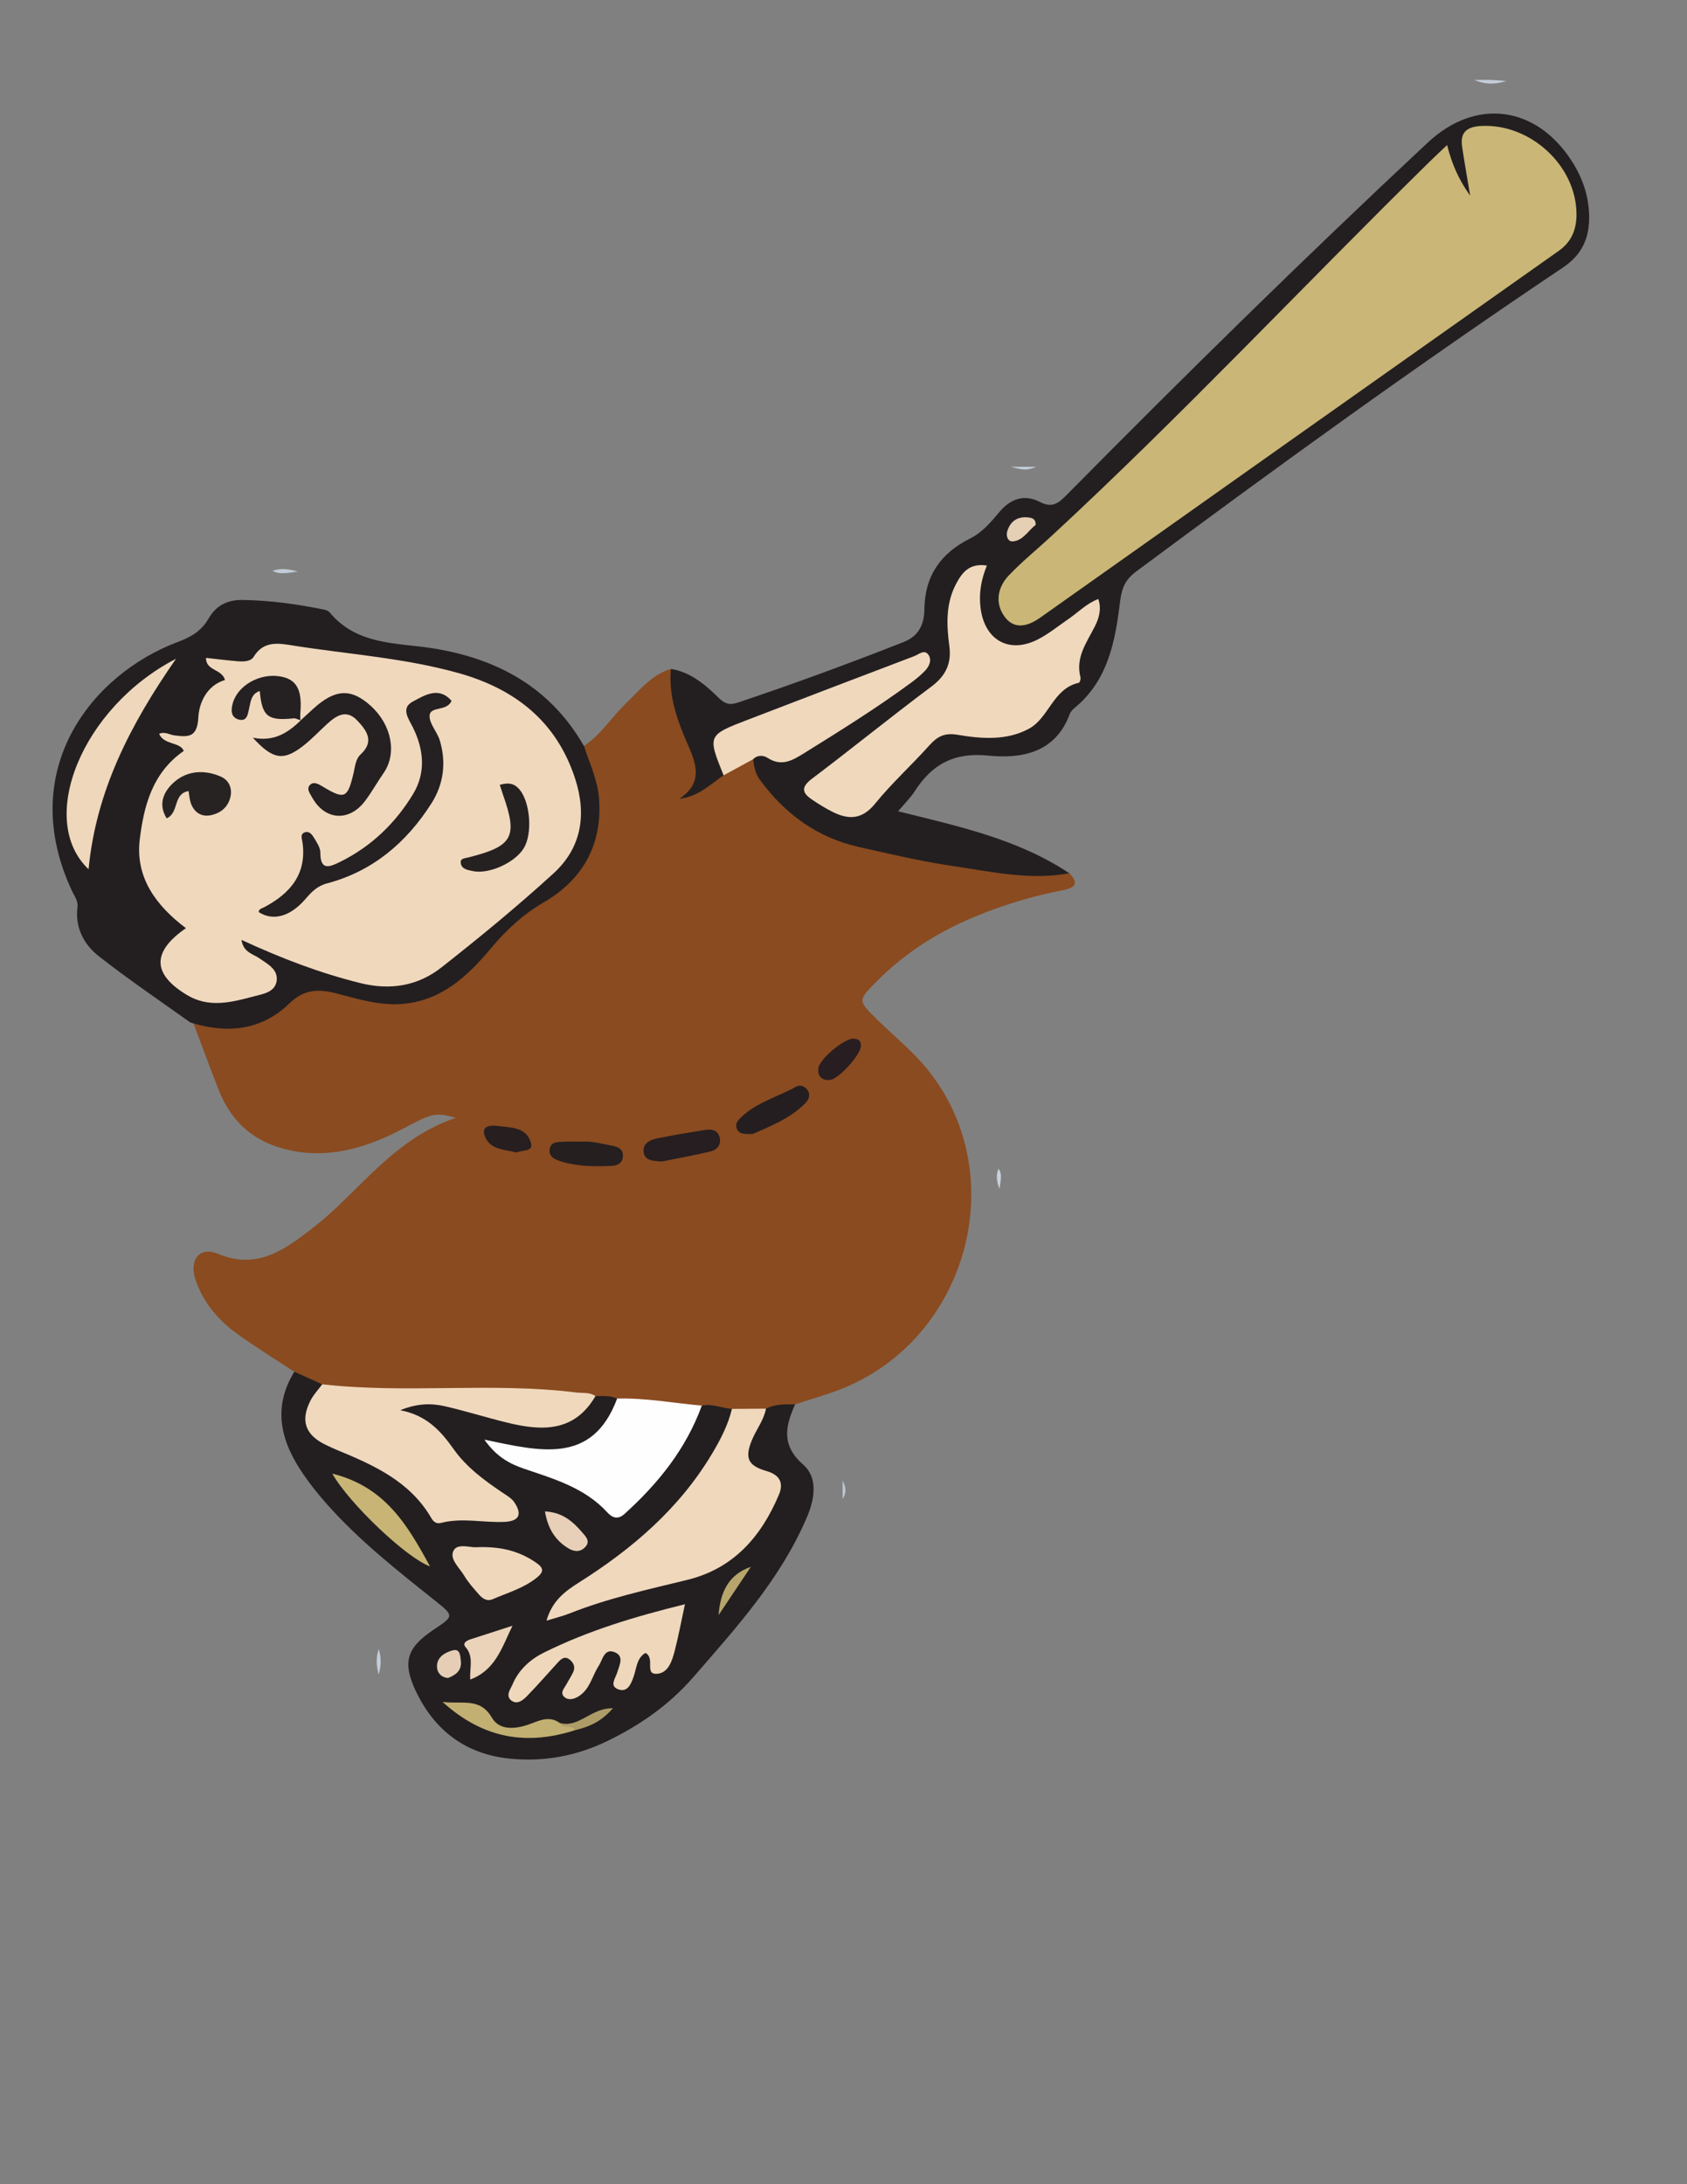 <?xml version="1.0" encoding="utf-8"?>
<!-- Generator: Adobe Illustrator 24.0.1, SVG Export Plug-In . SVG Version: 6.00 Build 0)  -->
<svg version="1.1" id="Layer_1" xmlns="http://www.w3.org/2000/svg" xmlns:xlink="http://www.w3.org/1999/xlink" x="0px" y="0px"
	 viewBox="0 0 3804.34 4923.26" style="enable-background:new 0 0 3804.34 4923.26;" xml:space="preserve">
<rect x="0" y="0" width="3804.34" height="4923.26" fill="#808080" stroke="none"/>
<style type="text/css">
	.st0{fill:#8A4B20;}
	.st1{fill:#231F20;}
	.st2{fill:#C4CEDA;}
	.st3{fill:#C2CDD9;}
	.st4{fill:#C1CCD8;}
	.st5{fill:#BCC8D5;}
	.st6{fill:#C8D1DC;}
	.st7{fill:#C3CDD9;}
	.st8{fill:#F0D8BD;}
	.st9{fill:#FEFEFE;}
	.st10{fill:#251E20;}
	.st11{fill:#261E20;}
	.st12{fill:#251F20;}
	.st13{fill:#281E21;}
	.st14{fill:#271E20;}
	.st15{fill:#EFD7BC;}
	.st16{fill:#C8B475;}
	.st17{fill:#C2AF72;}
	.st18{fill:#EAD3B9;}
	.st19{fill:#E7D0B7;}
	.st20{fill:#B7A56C;}
	.st21{fill:#E5CEB5;}
	.st22{fill:#AD9C67;}
	.st23{fill:#CAB677;}
	.st24{fill:#E5CFB5;}
	.st25{fill:#252021;}
	.st26{fill:#252122;}
	.st27{fill:#252121;}
	.st28{fill:#272323;}
</style>
<g>
	<path class="st0" d="M663.74,3091.95c-42.2-27.74-85.35-54.17-126.36-83.58c-44.43-31.85-79.69-72.2-96.97-125.4
		c-14.03-43.2,9.79-74.05,50.52-56.98c89.72,37.61,152.14-10.16,214.61-58.31c40.03-30.85,75.79-67.48,111.98-103.03
		c60.86-59.79,123.91-116.04,210.29-145.02c-43.4-12.21-52.57-10.9-109.43,19.55c-81.89,43.85-166.31,73.44-261.38,54.36
		c-79.65-15.99-134.28-61.37-163.8-136.71c-19.52-49.81-37.99-100.03-56.93-150.06c9.37-11.84,21.76-7.73,32.99-5.23
		c66.3,14.77,125.61-1.84,173.87-46.99c35.18-32.91,72.21-37.83,115.29-27.02c11.57,2.9,23.31,5.26,34.66,8.86
		c120.02,38.01,217.39,2.44,294.07-93.39c38.72-48.39,83.56-87.65,135.91-121.05c108.36-69.14,139.29-162.33,101.52-285.9
		c-5.32-17.39-20.87-34.24-7.74-54.57c38.6-25.91,63.01-65.8,95.96-97.26c30.53-29.14,57.01-63.75,100.14-76.44
		c16.19,76.53,40.45,150.58,67.05,224.03c6.57,18.16-5.22,33.83-18.11,49.63c24.69-11.46,43.52-28.5,65.65-40.04
		c26.45-7.78,42.94-45.32,78.38-26.41c48.43,96.54,126.49,156.28,230.6,180.76c140.36,33,281.11,64.7,426.5,65.35
		c16.53,0.07,32.01,6.36,48.36,7.23c26.79,27,5.95,34.22-16.87,38.69c-73.31,14.36-144.24,36.31-212.55,66.32
		c-77.12,33.88-146.49,79.58-205.88,139.69c-41.23,41.73-41.41,42.3-0.64,82.55c30.76,30.36,64.13,58.17,93.78,89.54
		c225.32,238.43,121.82,644.5-191.58,753.05c-27.96,9.68-56.33,18.17-84.5,27.22c-19.14,15.75-43.47,14.13-65.66,19.77
		c-25.63,3.05-51.34,2.9-77.06,1.61c-22.56-0.92-44.29-8.29-66.94-8.6c-65,0-129.07-12.2-193.9-14.69
		c-18.07-2.16-36.18-3.96-53.99-7.89c-125.57-17.86-251.91-11.88-377.96-11.47c-74.4,0.24-148.29-3.91-222.04-12.44
		C708.71,3123.79,681.42,3116.53,663.74,3091.95z"/>
	<path class="st1" d="M1727.36,3175.11c20.85-10.44,43.33-9.84,65.75-9.72c-21.68,48.77-32.27,91.64,18,135.74
		c33,28.95,26.82,75.55,9.22,117.14c-59.22,139.95-159.64,250.21-257.45,362.74c-53.92,62.04-119.33,107.3-192.23,142.87
		c-69.92,34.12-144.04,47.91-221.49,40.09c-99.04-10.01-169.12-63.36-211.13-151.49c-31.85-66.81-20.17-99.08,40.93-139.83
		c44.8-29.87,45.18-30.35,2.72-64.23c-86.29-68.85-173.2-137-246.5-220.3c-17.7-20.11-34.54-41.18-49.83-63.16
		c-51.05-73.35-72.7-149.94-21.6-233.02c21,9.42,42,18.87,63,28.31c3.4,18.22-10.08,30.41-16.32,45.13
		c-15.82,37.33-9.64,57.54,25.83,78.16c19.34,11.24,39.94,20.02,60.68,28.47c68.59,27.94,131.52,63.76,174.56,126.96
		c8.77,12.87,20.26,24.26,36.84,20.34c36.05-8.53,71.05-0.45,106.52,2.94c12.61,1.2,28.91,4.22,34.6-12.35
		c4.49-13.07-4.88-23.42-14.89-29.94c-63.22-41.22-116.02-92.85-160.14-154.05c-13.51-18.74-37.23-23.81-57.31-33.44
		c-18.48-8.87-16.71-19.14,0.17-27.74c25.11-12.78,51.99-12.04,78.76-7.46c44.14,7.55,87.27,18.98,129.98,32.67
		c72.82,23.34,143.82,32.42,200.67-35.96c3.82-4.59,10.27-5.81,16.13-7.13c16.47,0.33,33.23-1.86,48.89,5.6
		c-3.36,64.8-56.95,117.91-124.1,122.38c-22.35,1.49-44.8,0.32-67.2,0.47c-22.65,0.16-44.3-5.83-75.53-13.11
		c27.18,27.01,53.83,35.82,80.46,44.48c58.39,18.99,116.67,37.63,160.47,84.75c21.72,23.37,41.56,7.34,58.17-7.94
		c54.46-50.11,93.6-111.99,130.95-175.04c8.33-14.06,13.78-30,27.74-40.13c23.46-5.06,45.17,5.96,67.92,7.36
		c11.03,20.8-2.38,37.32-10.09,54.46c-63.44,141.12-172.16,240.83-297.48,325.63c-29.84,20.19-64.65,35.46-81.14,72.83
		c50.23-14.07,98.75-31.25,148.65-43.95c49.12-12.51,99.06-22.2,147.54-36.27c88.55-25.7,145.25-89.48,183.58-170.65
		c10.54-22.31,2.17-39.06-20.33-51.4c-41.69-22.86-49.12-43.29-32.42-86.49C1697.99,3216.37,1707.52,3192.51,1727.36,3175.11z"/>
	<path class="st1" d="M1631.73,1747.59c-29.85,20.4-55.9,47.63-99.53,52.97c54.93-37.42,37.5-79.76,17.78-124.88
		c-23.23-53.13-42.69-107.99-37.04-167.9c45.11,7.25,77.81,35.98,108.58,65.99c14.12,13.77,25.19,15.71,43.01,9.72
		c125.7-42.24,250.14-87.78,373.5-136.48c36.22-14.3,46.17-42.46,46.56-73.87c0.96-75.94,37.46-126.56,103.09-159.34
		c27.6-13.78,46.85-36.81,65.96-59.63c25.35-30.28,56.75-40.83,91.4-22.76c27.94,14.56,42.14,2.66,60.3-15.71
		c266.71-269.74,537.21-535.61,814.56-794.45c108.15-100.94,244.33-83.49,325.01,42.51c25.45,39.74,39.77,83.55,38.72,131.12
		c-1.02,45.8-18.43,80.99-59.05,108.19c-327.39,219.22-646.37,450.32-962.61,685.26c-23.66,17.58-32.22,36.41-35.87,66.14
		c-10.97,89.42-26.6,178.75-102.83,241.22c-4.51,3.69-9.03,8.67-10.99,13.99c-32.29,87.62-109.07,100.9-183.43,93.47
		c-77.81-7.78-127.03,19.57-166.25,80.58c-9.53,14.83-22.6,27.39-37.39,44.98c135.95,33.76,270.11,62.38,386.14,139.61
		c-88.14,16.45-174.46-3.27-260.62-15.89c-71.83-10.52-142.81-27.33-213.75-43.23c-94.21-21.11-167.03-74.56-223.71-151.87
		c-10.46-14.27-12.6-29.73-15.08-45.82c8.52-22.03,26.51-17.26,41.3-11.78c23.71,8.79,43.18,2.83,63.5-9.2
		c83.54-49.47,164.68-102.57,243.62-159.05c13.05-9.34,26.59-18.96,30.12-37.04c-16.88-9.37-30.35,0.54-43.43,5.39
		c-128.76,47.73-256.14,99.08-384.41,148.09c-25.45,9.72-30.83,23.66-23.67,48.04C1630.06,1712.53,1640.95,1729.01,1631.73,1747.59z
		"/>
	<path class="st1" d="M1316.84,1681.48c12.87,39.39,31.17,77.37,34.13,119.43c7.36,104.28-37,181.99-125.87,233.76
		c-45.98,26.79-83.39,61.61-117.17,101.94c-53.56,63.97-112.96,119.8-202.44,126.42c-51.35,3.8-99.94-11.74-148.63-24.24
		c-39.87-10.23-71.58-8.81-104.95,23.56c-60.47,58.64-135.82,67.96-215.65,44.41c-2.82-0.95-6.08-1.29-8.4-2.95
		c-68.64-49.13-138.73-96.41-205.09-148.45c-33.49-26.26-53.66-64.42-48.13-110.02c1.86-15.35-6.72-25.19-12.24-37
		c-126.87-271.03,42.81-488.21,239.3-561.6c30.02-11.21,52.71-24.96,68.35-52.02c17.12-29.62,41.74-42.89,77.4-42.36
		c62.41,0.92,123.52,9.56,184.36,21.93c4.2,0.85,9.05,3.12,11.71,6.31c62.72,75.38,154.48,67.67,237.8,81.59
		C1125.9,1486.36,1242.11,1551.56,1316.84,1681.48z"/>
	<path class="st2" d="M3324.27,180.17c12.74,0,25.48-0.22,38.21,0.08c8.4,0.2,16.78,1.14,34.65,2.45
		C3366.79,191.83,3345.79,189.13,3324.27,180.17z"/>
	<path class="st3" d="M853.97,3774.76c-4.85-18.34-7.02-36.48,0.08-57.64C860.83,3738.43,858.96,3756.68,853.97,3774.76z"/>
	<path class="st4" d="M671.35,1288.23c-25.74,3.86-40.5,6.96-56.95-1.44C631.58,1280.71,646.57,1281.4,671.35,1288.23z"/>
	<path class="st5" d="M1900.11,3378.64c0-11.27,0-22.55,0-41.11C1910.93,3357.15,1906.21,3369.72,1900.11,3378.64z"/>
	<path class="st6" d="M2253.91,2679.91c-7.32-19.68-7.74-31.86-2.13-45.55C2260.69,2646.83,2256.77,2658.77,2253.91,2679.91z"/>
	<path class="st7" d="M2279.85,1052.16c25.75,0,38.1,0,56.49,0C2317.86,1060.81,2305.35,1059.73,2279.85,1052.16z"/>
	<path class="st8" d="M1342.81,3146.85c-47.86,82.26-121.67,78.85-199.6,59.7c-46.23-11.36-91.75-25.61-138.1-36.4
		c-30.59-7.12-61.93-7.85-102.65,8.51c60.35,11.55,91.66,47.09,120.79,88.11c28.59,40.27,68.71,70,109.78,97.59
		c9.73,6.54,21,12.91,27.14,22.25c18.28,27.81,9.82,42.41-23.19,43.81c-47.48,2.02-95.15-10.02-142.52,2.3
		c-9.65,2.51-16.48-1.75-21.75-10.83c-48.09-82.93-129.85-119.4-213.11-153.73c-8.25-3.4-16.33-7.22-24.38-11.07
		c-46.95-22.41-58.55-54.79-34.67-100.86c6.74-13,17.32-24.02,26.15-35.96c190.52,21.68,382.59-5.27,573.02,18.5
		C1314.24,3140.6,1329.68,3137.61,1342.81,3146.85z"/>
	<path class="st8" d="M1727.36,3175.11c-4.66,25.49-21.01,45.74-30.85,68.89c-17.86,42.02-10.48,59.52,31.99,71.78
		c29.27,8.45,39.57,26.07,27.95,53.53c-40.1,94.79-102.62,166.47-206.89,191.89c-89.7,21.87-179.91,41.63-266.08,75.89
		c-14.69,5.84-30.24,9.49-51.09,15.89c13.1-45.07,41.74-66.1,73.34-86.05c119.87-75.65,225.77-166.13,299.61-289.54
		c19.17-32.05,36.46-65,45.23-101.7C1676.18,3175.5,1701.77,3175.31,1727.36,3175.11z"/>
	<path class="st9" d="M1582.66,3168.34c-35.58,97.59-98.38,175.6-174.53,244.32c-15.31,13.82-28.16,7.74-38.24-3.3
		c-50.75-55.59-119.69-75.55-187.37-98.55c-32.5-11.04-62.45-26.49-90.19-65.79c123.76,25.63,243.28,58.22,299.3-92.52
		C1455.95,3150.6,1519.03,3162.74,1582.66,3168.34z"/>
	<path class="st8" d="M1631.73,1747.59c-36.3-90.16-36.37-90.34,55.04-125.45c124.98-48,250.02-95.83,375.21-143.27
		c10.05-3.81,22.75-16.2,31.83-2.8c8.19,12.09,1.52,26.36-8.32,36.44c-9.29,9.53-19.74,18.1-30.48,26.01
		c-78.08,57.5-160.33,108.64-242.63,159.79c-26.45,16.44-50.4,29.87-81.12,10.13c-9.6-6.17-22.92-7.38-33.08,3.07
		C1676.03,1723.54,1653.88,1735.56,1631.73,1747.59z"/>
	<path class="st10" d="M1697.57,2556.13c-20.26,0.47-30.97,0.06-35.83-11.71c-4.91-11.89,2.96-19.85,10.45-26.94
		c35.23-33.4,82.55-45.34,123.65-68.35c8.79-4.92,20.81-0.53,26.59,10.23c6.02,11.23-0.58,21.55-7.24,28.21
		C1779.78,2523,1733.73,2539.54,1697.57,2556.13z"/>
	<path class="st11" d="M1491.36,2618.33c-17.63-1.9-35.53-1.57-39.41-18.94c-4.51-20.19,11.88-29.57,28.41-33.03
		c36.15-7.57,72.67-13.45,109.15-19.3c13.74-2.2,28.11-1.15,32.88,15.16c5.17,17.7-4.84,29.57-20.8,33.34
		C1564.21,2604.39,1526.36,2611.22,1491.36,2618.33z"/>
	<path class="st12" d="M1315.72,2573.24c16.02-1.35,40.57,4.36,65.29,9.38c14.79,3,25.79,8.85,23.54,25.98
		c-1.91,14.53-13.44,18.77-25.96,19.32c-37.1,1.64-74.03,1.49-110.29-9.03c-15.29-4.43-30.92-10.38-28.89-27.86
		c2.25-19.39,21.3-16.76,35.67-17.67C1285.44,2572.71,1295.86,2573.24,1315.72,2573.24z"/>
	<path class="st13" d="M1941.41,2357.95c-0.08,18.78-49.32,73.83-68.98,76.11c-18.22,2.11-28.31-6.73-27.15-25.28
		c1.32-21.15,60.92-70.36,80.8-67.61C1938.13,2342.84,1941.46,2346.48,1941.41,2357.95z"/>
	<path class="st14" d="M1165.26,2597.88c-27.95-7.27-62.47-5.86-72.84-39.66c-6.44-20.99,14.46-22.24,29.16-20.31
		c29.87,3.91,66.18,1.95,75.89,38.94C1202.78,2597.03,1176.93,2591.27,1165.26,2597.88z"/>
	<path class="st15" d="M1544.65,3616c-8.87,40.92-14.81,72.85-22.92,104.22c-5.98,23.14-14.48,51.43-40.9,52.63
		c-28.07,1.27-2.74-35.24-25.27-47.07c-20.19,11.64-19.98,35.17-27.08,54.69c-5.72,15.74-13.42,34.5-33.62,27.57
		c-21.57-7.4-6.96-25.02-3.17-37.67c5.11-17.07,16.76-37.53-6-46.37c-23.44-9.1-26.72,17.48-35.57,30.98
		c-14.5,22.1-19.12,50.41-42.73,66.92c-10.59,7.41-23.46,11.47-33.17,4.39c-13.34-9.72-1.58-20.98,3.72-30.9
		c4.89-9.15,10.86-17.79,15.01-27.24c4.83-11,0.3-20.67-8.49-27.51c-11.1-8.64-19.26-1.23-26.61,6.81
		c-23.07,25.24-45.52,51.08-69.36,75.57c-9.11,9.35-22.29,20.15-35.34,10.04c-14-10.84-1.84-25.65,2.77-36.62
		c13.84-32.94,40.1-56.3,71.04-71.63C1325.67,3675.87,1430.36,3644.09,1544.65,3616z"/>
	<path class="st15" d="M1072.61,3487.56c56.19-2.53,98.24,8.44,136.67,34.98c17.51,12.09,17.02,20.72,1.64,33.23
		c-29.52,24.02-65.69,34.09-99.64,48.79c-13.19,5.71-23.38-1.41-31.43-10.71c-11.67-13.48-23.99-26.85-32.96-42.07
		c-10.9-18.51-35.35-38.62-23.2-58.2C1032.96,3478.65,1062.35,3488.49,1072.61,3487.56z"/>
	<path class="st16" d="M749.39,3321.62c118.64,29.55,169.02,114.82,220.29,209.06C917.13,3512.02,787.01,3388.49,749.39,3321.62z"/>
	<path class="st17" d="M1297.28,3899.75c-107.76,34.62-205.75,20.98-299.26-63.51c45.61,5.51,84.44-10.5,111.23,35.48
		c16.35,28.06,50.07,26.34,80.87,16.05c23.2-7.75,46.79-22.27,71.85-4.32C1270.93,3894.96,1293.69,3876.57,1297.28,3899.75z"/>
	<path class="st18" d="M1155.69,3664.48c-24.66,50.95-38.48,99.71-95.33,121.3c-1.53-26.74,8.34-51.75-10.31-72.9
		c-8.07-9.15,2.32-15.03,11.42-17.96C1090.56,3685.58,1119.63,3676.14,1155.69,3664.48z"/>
	<path class="st19" d="M1228.93,3406.75c40.48,2.24,63.32,23.43,83.92,47.22c8.17,9.44,20.06,20.88,5.46,34.59
		c-11.73,11.02-24.92,8.6-37.12,1.12C1251.78,3471.65,1235.32,3445.11,1228.93,3406.75z"/>
	<path class="st20" d="M1620.44,3640.52c3.81-49.92,21-90.92,72.84-108.85C1669.01,3567.96,1644.73,3604.24,1620.44,3640.52z"/>
	<path class="st21" d="M1010.42,3782.28c-17.34-1.44-25.41-14.23-25.04-27.18c0.59-20.52,18.81-30.7,35.6-35.17
		c16.67-4.44,16.88,11.9,18.23,23.52C1041.8,3765.64,1027.82,3775.4,1010.42,3782.28z"/>
	<path class="st22" d="M1297.28,3899.75c-8.28-13.01-27.61-2.06-35.31-16.3c43.39,12.74,70.38-34.14,120.21-32.96
		C1355.65,3881.03,1327.81,3892.57,1297.28,3899.75z"/>
	<path class="st23" d="M3263.33,326.94c11.39,44.45,26.27,77.9,52.04,114.14c-6.86-41.4-13.09-75.94-18.2-110.65
		c-4.8-32.64,11.18-44.77,43.03-46.48c111.07-5.97,215.86,90.36,214.91,200.69c-0.28,32.28-10.78,60.17-39.73,80.6
		C3125.3,840.5,2735.6,1116.29,2345.91,1392.1c-27.34,19.35-57.71,27.92-79.64-0.96c-22.96-30.24-17.5-66.63,8.66-94.1
		c29.75-31.26,63.59-58.6,95.35-87.96c293.94-271.64,567.61-563.79,853.05-844.03C3234.78,353.8,3246.55,342.91,3263.33,326.94z"/>
	<path class="st8" d="M2476.78,1350.23c7.68,22.47,1.44,43.42-7.46,61.04c-18.58,36.76-44.48,70.43-32.74,115.65
		c0.95,3.65-1.57,11.67-3.67,12.12c-57.83,12.59-67.16,78.26-111.45,102.87c-50.07,27.82-107.78,23.6-162.03,14.33
		c-30.27-5.17-46.18,4.35-64.3,24.52c-39.82,44.32-84.3,84.69-121.8,130.8c-29.86,36.72-60.78,36.38-97.34,17.71
		c-15.82-8.08-31.03-17.57-45.73-27.57c-23.08-15.69-22.79-28.65,1.12-46.69c90.39-68.22,178.31-139.72,269.04-207.48
		c32.64-24.38,45.64-52.35,40.39-91.65c-6.36-47.62-8.29-95.13,15.15-139.65c13.72-26.05,30.43-47.48,69.53-41.46
		c-13.32,32.51-18.42,64.09-14.13,96.55c9.49,71.76,64.39,102.67,128.38,70.29c25.01-12.65,47.2-30.92,70.49-46.89
		C2432.04,1379.75,2450.67,1359.89,2476.78,1350.23z"/>
	<path class="st24" d="M2335.53,1183.22c-16.44,12.15-27.43,34.61-50.94,37.09c-12.14,1.28-16.37-12.43-13.12-22.96
		c6.89-22.31,22.79-33.61,46.78-31.08C2327.01,1167.19,2335.87,1169.02,2335.53,1183.22z"/>
	<path class="st8" d="M414.45,1692.56c-8.31-20.67-44.88-12.9-55.56-38.5c12.65-5.89,23.34,2.19,34.7,3.6
		c31.22,3.89,51.37,4.85,53.71-40.67c1.67-32.54,18.66-71.93,60.1-84.3c-7.09-25.24-43.4-20.54-42.85-49.77
		c23.68,2.57,46.96,5.45,70.3,7.48c13.62,1.19,30.42,1.26,37.43-10.23c22.14-36.31,55.64-30.34,87.48-25.28
		c124.93,19.88,252.05,28,374.3,62.26c126.2,35.37,220.85,108.03,263,238.26c26.42,81.61,14.09,155.87-49,213.4
		c-81.21,74.04-166.32,144.08-252.78,211.98c-52.84,41.5-114.91,51.89-182.12,35.27c-91.1-22.53-178.14-55.66-268.62-97.53
		c4.44,28.71,26.36,31.72,40.25,41.44c18.54,12.99,41.94,24.51,39.21,49.83c-2.86,26.59-30.5,30.51-50.99,35.93
		c-50.39,13.35-101.38,27.2-151.52-3.03c-78.11-47.1-79.64-96.99-2.19-150.57c-67.1-50.3-114.78-114.34-104.08-200.52
		C324.46,1817.29,343.02,1742.19,414.45,1692.56z"/>
	<path class="st15" d="M397,1484.82C292.38,1635,216.45,1784.51,199.73,1959.3C82.4,1848.34,183.95,1594.94,397,1484.82z"/>
	<path class="st25" d="M1018.32,1579.75c-10.57,24.41-47.57,11.54-49.48,32.68c-1.62,17.92,16.98,36.83,22.9,56.43
		c15,49.69,8.81,98.58-18.78,141.91c-56.29,88.41-132.42,153.14-235.58,180.47c-22.35,5.92-35.02,19.49-48.86,35.49
		c-34.54,39.93-73.38,49.83-105.2,29.06c0.74-7.57,7.33-8.08,12.45-10.81c58.46-31.12,96.37-74.38,86.42-146.16
		c-1.1-7.92-6.14-19.05,5.61-22.83c10.21-3.28,16.52,6.07,20.84,13.28c6.03,10.08,13.83,21.55,13.78,32.39
		c-0.2,41.72,21.08,32.65,44.64,21.02c70.25-34.68,124.99-87.4,164.81-153.4c28.81-47.76,23.96-100.01-0.86-149.91
		c-9.75-19.61-27.96-43.34,0.08-58.12C957.39,1567.42,989.21,1546.31,1018.32,1579.75z"/>
	<path class="st25" d="M677.4,1624.2c9.89-9.06,19.73-18.16,29.67-27.17c48.97-44.37,85.04-45.98,129.23-5.79
		c47.22,42.94,59.26,107.32,28.8,151.09c-14.45,20.77-26.7,43.15-41.98,63.26c-36.19,47.65-90.89,43.43-119.39-8.39
		c-4.86-8.84-13.3-19.23-4.69-27.91c8.23-8.29,18.84-2.27,28.27,3.41c50.08,30.17,56.66,27.06,70.25-31.16
		c3.37-14.41,4.33-30.64,15.75-41.14c32.05-29.46,13.07-54.48-7.77-76.46c-25.31-26.69-48.37-10.05-69.39,9.26
		c-17.56,16.13-34.01,33.68-52.78,48.24c-44.29,34.35-68.08,30.77-113.19-18.64c47.23,9.75,79.16-11.03,108.05-38.99L677.4,1624.2z"
		/>
	<path class="st26" d="M677.4,1624.2c0,0,0.83-0.38,0.84-0.38c-5.37-1.64-10.94-5.16-16.08-4.63c-58.25,6.1-71.23-4.1-76.38-61.57
		c-19.28,6.31-20.34,23.35-23.97,39.11c-2.92,12.71-4.3,30.15-23.23,25.2c-18.28-4.78-18-21.28-13.75-36.57
		c11.22-40.42,60.65-68.38,106.67-60.73c37.16,6.18,50.3,29.75,45.84,81.81C676.83,1612.33,677.35,1618.28,677.4,1624.2z"/>
	<path class="st27" d="M1127.02,1769.11c21.44-6.41,34.15-2.13,44.81,10.78c23.97,29.01,29.3,98.46,9.65,131.48
		c-19.73,33.15-79.27,60.19-116.04,51.96c-11.14-2.5-25.14-4.17-26.51-19.05c-0.86-9.42,9.15-9.57,16.12-11.31
		c101.63-25.42,113.06-45.82,79.35-141.42C1132.01,1784.76,1129.9,1777.88,1127.02,1769.11z"/>
	<path class="st28" d="M375.81,1844.56c-20.53-33.08-5.84-61.72,17.11-81.83c29.86-26.17,68.4-28.07,104.75-12.35
		c19.21,8.31,27.21,27.26,21.33,48.52c-6.14,22.2-23.39,34.88-44.6,38.77c-21.59,3.96-37.3-7.43-44.4-28.39
		c-2.72-8.03-3.12-16.85-4.73-26.22C389.39,1789.16,404.62,1831.72,375.81,1844.56z"/>
</g>
</svg>
